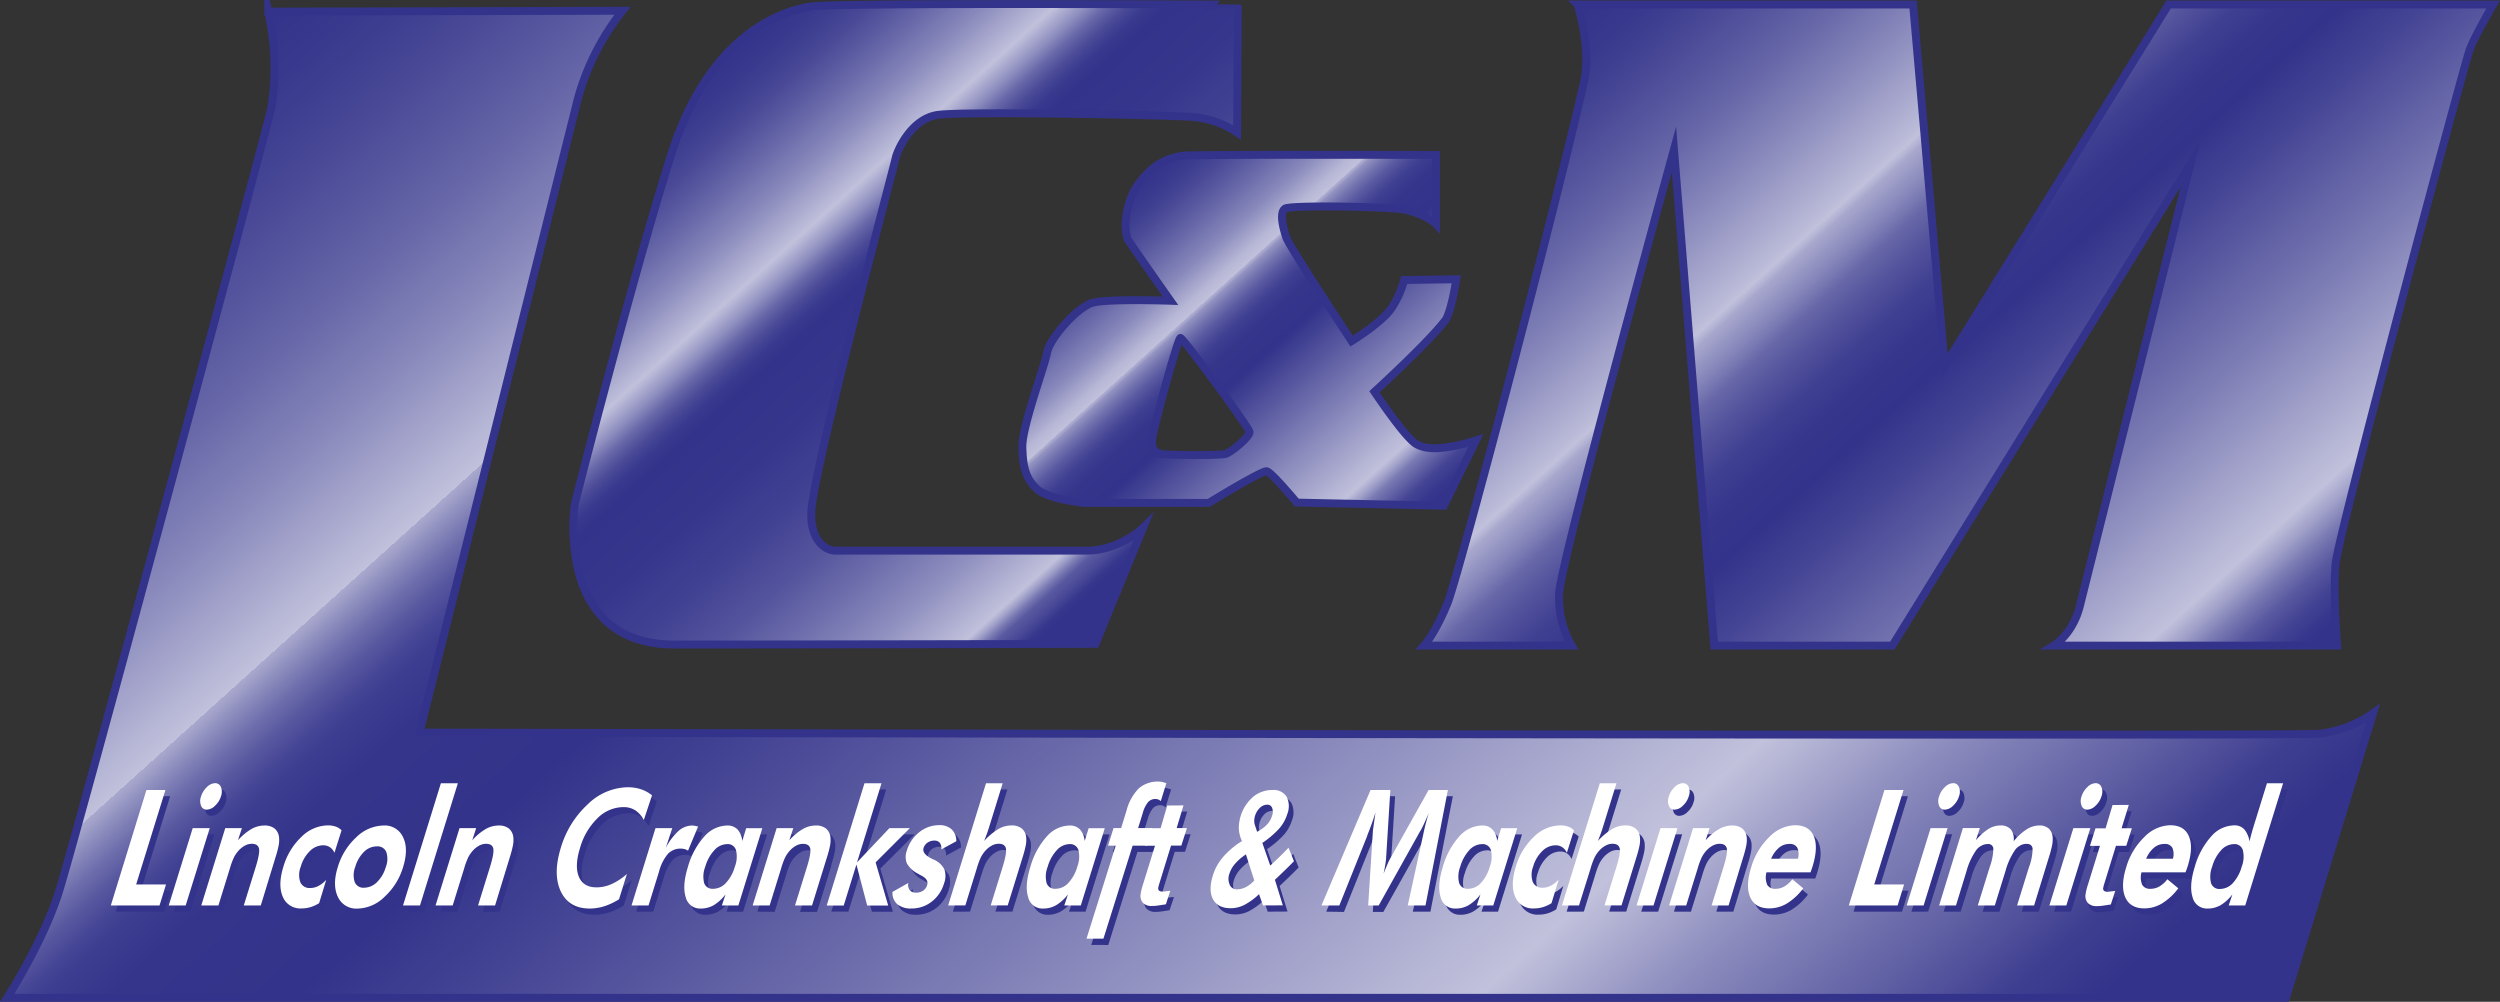 <svg xmlns="http://www.w3.org/2000/svg" viewBox="0 0 631.73 253.14"><rect x="0" y="0" width="631.73" height="253.14" fill="#333333" stroke="none"/><defs><style>.cls-1,.cls-2,.cls-3,.cls-4{stroke:#33338b;stroke-miterlimit:10;stroke-width:2px}.cls-1{fill:url(#linear-gradient)}.cls-2{fill:url(#linear-gradient-2)}.cls-3{fill:url(#linear-gradient-3)}.cls-4{fill:url(#linear-gradient-4)}.cls-5{fill:#33338b}.cls-6{fill:#fff}</style><linearGradient id="linear-gradient" x1="90.39" y1="-17.41" x2="442.58" y2="373.75" gradientUnits="userSpaceOnUse"><stop offset="0" stop-color="#33338b"/><stop offset=".03" stop-color="#39398e"/><stop offset=".07" stop-color="#494997"/><stop offset=".12" stop-color="#6464a7"/><stop offset=".17" stop-color="#8989bc"/><stop offset=".22" stop-color="#b8b8d7"/><stop offset=".23" stop-color="#c1c1dc"/><stop offset=".23" stop-color="#a9a9ce"/><stop offset=".24" stop-color="#8a8abc"/><stop offset=".25" stop-color="#6e6ead"/><stop offset=".26" stop-color="#5858a0"/><stop offset=".27" stop-color="#474797"/><stop offset=".28" stop-color="#3c3c90"/><stop offset=".3" stop-color="#35358c"/><stop offset=".36" stop-color="#33338b"/><stop offset=".44" stop-color="#4c4c99"/><stop offset=".61" stop-color="#8c8cbe"/><stop offset=".74" stop-color="#c1c1dc"/><stop offset=".8" stop-color="#8c8cbe"/><stop offset=".87" stop-color="#5c5ca2"/><stop offset=".91" stop-color="#3e3e91"/><stop offset=".94" stop-color="#33338b"/></linearGradient><linearGradient id="linear-gradient-2" x1="178.19" y1="18.26" x2="294.17" y2="147.07" gradientUnits="userSpaceOnUse"><stop offset="0" stop-color="#33338b"/><stop offset=".04" stop-color="#39398e"/><stop offset=".09" stop-color="#494997"/><stop offset=".14" stop-color="#6464a7"/><stop offset=".2" stop-color="#8989bc"/><stop offset=".26" stop-color="#b8b8d7"/><stop offset=".27" stop-color="#c1c1dc"/><stop offset=".3" stop-color="#8f8fc0"/><stop offset=".32" stop-color="#6767a9"/><stop offset=".34" stop-color="#4b4b98"/><stop offset=".36" stop-color="#39398f"/><stop offset=".38" stop-color="#33338b"/><stop offset=".47" stop-color="#36368d"/><stop offset=".55" stop-color="#414193"/><stop offset=".63" stop-color="#53539d"/><stop offset=".7" stop-color="#6d6dac"/><stop offset=".78" stop-color="#8e8ebf"/><stop offset=".85" stop-color="#b5b5d5"/><stop offset=".87" stop-color="#c1c1dc"/><stop offset=".88" stop-color="#a0a0c9"/><stop offset=".89" stop-color="#7979b3"/><stop offset=".9" stop-color="#5a5aa1"/><stop offset=".92" stop-color="#454595"/><stop offset=".93" stop-color="#37378e"/><stop offset=".94" stop-color="#33338b"/></linearGradient><linearGradient id="linear-gradient-3" x1="283.67" y1="49.44" x2="358.99" y2="133.08" gradientUnits="userSpaceOnUse"><stop offset="0" stop-color="#33338b"/><stop offset=".04" stop-color="#39398e"/><stop offset=".09" stop-color="#494997"/><stop offset=".15" stop-color="#6464a7"/><stop offset=".22" stop-color="#8989bc"/><stop offset=".28" stop-color="#b8b8d7"/><stop offset=".3" stop-color="#c1c1dc"/><stop offset=".3" stop-color="#b4b4d5"/><stop offset=".31" stop-color="#9292c1"/><stop offset=".33" stop-color="#7474b0"/><stop offset=".35" stop-color="#5c5ca3"/><stop offset=".37" stop-color="#4a4a98"/><stop offset=".39" stop-color="#3d3d91"/><stop offset=".42" stop-color="#35358c"/><stop offset=".48" stop-color="#33338b"/><stop offset=".66" stop-color="#7b7bb4"/><stop offset=".84" stop-color="#c1c1dc"/><stop offset=".86" stop-color="#a0a0c9"/><stop offset=".88" stop-color="#7979b3"/><stop offset=".91" stop-color="#5a5aa1"/><stop offset=".93" stop-color="#454595"/><stop offset=".96" stop-color="#37378e"/><stop offset=".98" stop-color="#33338b"/></linearGradient><linearGradient id="linear-gradient-4" x1="411.53" y1="-10.49" x2="578.02" y2="174.42" gradientUnits="userSpaceOnUse"><stop offset="0" stop-color="#33338b"/><stop offset=".05" stop-color="#39398e"/><stop offset=".1" stop-color="#494997"/><stop offset=".17" stop-color="#6464a7"/><stop offset=".24" stop-color="#8989bc"/><stop offset=".32" stop-color="#b8b8d7"/><stop offset=".33" stop-color="#c1c1dc"/><stop offset=".34" stop-color="#a7a7cd"/><stop offset=".37" stop-color="#8383b9"/><stop offset=".39" stop-color="#6666a8"/><stop offset=".42" stop-color="#50509b"/><stop offset=".45" stop-color="#3f3f92"/><stop offset=".48" stop-color="#36368d"/><stop offset=".52" stop-color="#33338b"/><stop offset=".58" stop-color="#464696"/><stop offset=".71" stop-color="#7979b3"/><stop offset=".87" stop-color="#c1c1dc"/><stop offset=".89" stop-color="#a0a0c9"/><stop offset=".91" stop-color="#7979b3"/><stop offset=".93" stop-color="#5a5aa1"/><stop offset=".95" stop-color="#454595"/><stop offset=".97" stop-color="#37378e"/><stop offset=".98" stop-color="#33338b"/></linearGradient></defs><title>Asset 1</title><g id="Layer_2" data-name="Layer 2"><g id="Layer_1-2" data-name="Layer 1"><path class="cls-1" d="M1.83 252.14h575.81l22-71.88a29.72 29.72 0 0 1-13.64 5.16c-5.19.65-480-.3-480-.3L146 25a62.32 62.32 0 0 1 11.3-22.28l-89.51.22a65.07 65.07 0 0 1 .79 24.32c-.33 2.17-48.86 182.69-53.66 198C11 237.85 1.83 252.14 1.83 252.14z"/><path class="cls-2" d="M204.93 1.64c-7 1-25.65 6.81-35.33 37.43s-24.34 88.2-24.34 88.2-5.4 35.6 25.13 35.6c31.06 0 106.44-.17 106.44-.17l12-29.31s-5.93 5.76-14.31 5.76h-63.3c-3.66 0-7.59-4.36-5.76-13.26 2.36-15.7 20.68-84.89 20.94-86.2s3.66-9.6 10.47-10.64 59.15.09 63.34.44a23.31 23.31 0 0 1 12.39 4l.17-32.3S211.91.6 204.93 1.64z"/><path class="cls-3" d="M262 123.54c-2.79-2.62-3.49-5.38-3.66-10.44s5.58-20.4 6.28-24.06 7.68-11.51 11.52-12.55 19.62-.49 19.62-.49S288 65 285 60.53c-1.74-4.8.87-11.6 2.36-13.61s4.73-6.72 11.71-7.59c2.65-.33 63.8-.17 63.8-.17v17.45s-2-2.09-7-3.4c-1.48-1-29.54-1.48-31.11-.52s-.51 5 .28 7.33 16.5 26.17 16.5 26.17 7.51-4.62 9.95-8.11a23.45 23.45 0 0 0 3.32-7.33l13.19-.18s-1.13 7.5-2.62 10.12C361.45 86.1 347.32 99 347.32 99s7.76 11.69 10.64 13.26 6.63 1 9.95.35a45.13 45.13 0 0 0 5.06-1.31l-8.11 16.49-37.17-.79s-6.37-7.66-7.59-7.92-14.66 8-14.66 8H274s-9.22-.92-12-3.54zm36.29-38.14c-.7 0-7 23.47-7.15 25.61s.35 3.36 2.44 3.71 14.66.35 16.05 0 6.28-4.36 6.11-5.58S299 85.4 298.29 85.4z"/><path class="cls-4" d="M398.62 1.14h84.8l8 91.26L548 1.14h82s-4.54 7.75-5.93 11.42S590.9 135 590.21 142.29s.35 20.85.35 20.85H519s4.89-2.93 6.63-10.26l27.92-111.6-75.37 121.86h-45L423 37.72s-28.62 104.06-29 112.09a24.11 24.11 0 0 0 3.14 13.33h-37.26s2.79-3.1 5.93-10.78c2.57-6.29 26-94.67 34.37-131.27 2.09-9.09-1.56-19.95-1.56-19.95z"/><path class="cls-5" d="M29.22 230.37l9-29.17H43l-7.4 23.87h7.55l-1.64 5.3zM43.83 230.37l6.06-19.54h4.29l-6.06 19.54zM52 202.8a5.3 5.3 0 0 1 1.46-2.33 3.07 3.07 0 0 1 2.07-1 1.53 1.53 0 0 1 1.49 1 3.2 3.2 0 0 1 0 2.34 5.3 5.3 0 0 1-1.48 2.35 3.11 3.11 0 0 1-2.09 1 1.49 1.49 0 0 1-1.46-1 3.3 3.3 0 0 1 .01-2.36zM52 230.37l6.06-19.54h4.21l-1 3.07a14.11 14.11 0 0 1 3.37-2.82 6.61 6.61 0 0 1 3.25-.91 4.08 4.08 0 0 1 2.66.77 3.42 3.42 0 0 1 1.12 2.34 7.09 7.09 0 0 1-.1 1.84 28.17 28.17 0 0 1-.85 3.22l-.19.62-3.54 11.42h-4.3l3-9.66q1.12-3.61.84-4.76t-1.82-1.16a3.73 3.73 0 0 0-1.79.49 6.09 6.09 0 0 0-1.67 1.38 7.72 7.72 0 0 0-1.06 1.59 19.15 19.15 0 0 0-1 2.73l-.24.78-2.67 8.61zM81.83 229.79a8.94 8.94 0 0 1-2.16 1 7.51 7.51 0 0 1-2.22.33 4.78 4.78 0 0 1-4.8-2.94q-1.29-2.94.16-7.64a16.79 16.79 0 0 1 4.55-7.5 9.65 9.65 0 0 1 6.65-2.9 6 6 0 0 1 2 .3 4 4 0 0 1 1.49.94l-1.8 5.7a3.15 3.15 0 0 0-1.13-1.41 3 3 0 0 0-1.73-.5 4.79 4.79 0 0 0-3.35 1.46 8.83 8.83 0 0 0-2.29 3.87 5.64 5.64 0 0 0-.11 3.93 2.52 2.52 0 0 0 2.54 1.46 4.29 4.29 0 0 0 2-.5 7.61 7.61 0 0 0 2-1.55zM103.06 220.67a16.63 16.63 0 0 1-4.66 7.49 10 10 0 0 1-6.84 3 5.09 5.09 0 0 1-5-3q-1.41-3 0-7.49a16.59 16.59 0 0 1 4.68-7.49 10.12 10.12 0 0 1 6.87-3 5.07 5.07 0 0 1 5 3q1.36 2.92-.05 7.49zm-4.37 0a5.57 5.57 0 0 0 .12-3.81 2.36 2.36 0 0 0-2.4-1.42 4.63 4.63 0 0 0-3.26 1.41 8.76 8.76 0 0 0-2.23 3.82 5.71 5.71 0 0 0-.14 3.83 2.33 2.33 0 0 0 2.38 1.43 4.69 4.69 0 0 0 3.28-1.43 8.71 8.71 0 0 0 2.25-3.88zM103 230.37l9.57-30.88h4.29l-9.57 30.88zM111.25 230.37l6.06-19.54h4.21l-1 3.07a14.11 14.11 0 0 1 3.37-2.82 6.61 6.61 0 0 1 3.25-.91 4.08 4.08 0 0 1 2.66.77 3.42 3.42 0 0 1 1.12 2.34 7.09 7.09 0 0 1-.1 1.84 28.17 28.17 0 0 1-.85 3.22l-.19.62-3.54 11.42H122l3-9.66q1.12-3.61.84-4.76t-1.84-1.17a3.73 3.73 0 0 0-1.79.49 6.09 6.09 0 0 0-1.67 1.38 7.72 7.72 0 0 0-1.06 1.59 19.15 19.15 0 0 0-1 2.73l-.24.78-2.67 8.61zM163.87 208.79a6.39 6.39 0 0 0-2.18-2.48 5.54 5.54 0 0 0-3-.79 9.31 9.31 0 0 0-6.5 2.79 16.91 16.91 0 0 0-4.42 7.49q-1.43 4.6-.31 7.3t4.48 2.7a9.37 9.37 0 0 0 3.83-.85 15.32 15.32 0 0 0 3.84-2.54l-2 6.4a16.19 16.19 0 0 1-3.71 1.75 12.14 12.14 0 0 1-3.66.58q-5.28 0-7.33-4.33t0-11a24.22 24.22 0 0 1 6.8-11 14.79 14.79 0 0 1 10.1-4.32 10.65 10.65 0 0 1 3.32.5 9.07 9.07 0 0 1 2.83 1.54zM169.42 215.84a14.81 14.81 0 0 1 3.19-4.26 5.28 5.28 0 0 1 3.45-1.41 6.45 6.45 0 0 1 1.28.2l.25.06-2.54 6.1a3.21 3.21 0 0 0-.85-.39 3.62 3.62 0 0 0-1-.13 4.29 4.29 0 0 0-3.23 1.32 11.35 11.35 0 0 0-2.23 4.43l-2.67 8.61h-4.3l6.06-19.54h4.24zM187.77 230.37h-4.17l.93-2.81a10.63 10.63 0 0 1-2.95 2.72 6.41 6.41 0 0 1-3.27.87 3.72 3.72 0 0 1-3.85-2.89q-.91-2.89.56-7.63a19.24 19.24 0 0 1 4.16-7.7 7.87 7.87 0 0 1 5.79-2.76 3.44 3.44 0 0 1 2.59 1 5 5 0 0 1 1.19 2.91l1-3.23h4.08zm-.89-9.8a6.91 6.91 0 0 0 .29-4.17 2.14 2.14 0 0 0-2.23-1.53 4.43 4.43 0 0 0-3.23 1.53 10.24 10.24 0 0 0-2.3 4.17 6.74 6.74 0 0 0-.29 4.12 2.18 2.18 0 0 0 2.28 1.47 4.41 4.41 0 0 0 3.22-1.47 10.08 10.08 0 0 0 2.26-4.12zM191.38 230.37l6.06-19.54h4.21l-1 3.07a14.13 14.13 0 0 1 3.37-2.82 6.61 6.61 0 0 1 3.25-.91 4.08 4.08 0 0 1 2.66.77 3.42 3.42 0 0 1 1.12 2.34 7.09 7.09 0 0 1-.09 1.84 28.17 28.17 0 0 1-.85 3.22l-.11.66-3.54 11.42h-4.3l3-9.66q1.12-3.61.84-4.76t-1.82-1.16a3.73 3.73 0 0 0-1.79.49 6.1 6.1 0 0 0-1.67 1.38 7.76 7.76 0 0 0-1.06 1.59 19.19 19.19 0 0 0-1 2.73l-.24.78-2.67 8.61zM219.64 199.49h4.3l-6.19 20 8.18-8.65h5.17l-8.65 8.65 3.18 10.9h-5.31L217.58 220l-3.21 10.36h-4.3zM226.72 226.94l4-2.25a2.19 2.19 0 0 0 .34 1.79 1.91 1.91 0 0 0 1.59.66 3.21 3.21 0 0 0 1.82-.51 2.56 2.56 0 0 0 1-1.41q.44-1.41-1.41-2.37-.57-.3-.9-.5a6.6 6.6 0 0 1-2.81-2.61 4.51 4.51 0 0 1 0-3.25 9.24 9.24 0 0 1 3.14-4.64 8 8 0 0 1 5.05-1.77 4.4 4.4 0 0 1 3.12 1.06 4.1 4.1 0 0 1 1.19 3l-3.8 2.07a2.32 2.32 0 0 0-.37-1.66 1.71 1.71 0 0 0-1.41-.57 2.92 2.92 0 0 0-1.7.52 2.52 2.52 0 0 0-1 1.35q-.45 1.46 2.09 2.71l.46.22a5.29 5.29 0 0 1 2.7 2.46 5.22 5.22 0 0 1-.08 3.57 9 9 0 0 1-3.14 4.62 8.23 8.23 0 0 1-5.14 1.71 5.21 5.21 0 0 1-3.57-1.12 3.73 3.73 0 0 1-1.17-3.08zM240.78 230.37l9.57-30.88h4.21l-3.4 11c-.19.61-.39 1.22-.61 1.82s-.45 1.19-.68 1.76a16.44 16.44 0 0 1 3.59-3 6.58 6.58 0 0 1 3.27-.92 4.09 4.09 0 0 1 2.67.78 3.35 3.35 0 0 1 1.11 2.33 7.1 7.1 0 0 1-.1 1.84 28.17 28.17 0 0 1-.85 3.22l-.19.62-3.54 11.42h-4.3l3-9.66q1.12-3.61.84-4.76c-.19-.77-.79-1.16-1.82-1.16a3.73 3.73 0 0 0-1.79.49 6.07 6.07 0 0 0-1.67 1.38 7.67 7.67 0 0 0-1.06 1.59 19.1 19.1 0 0 0-1 2.73l-.24.78-2.67 8.61zM274.31 230.37h-4.17l.93-2.81a10.63 10.63 0 0 1-2.95 2.72 6.41 6.41 0 0 1-3.27.87 3.72 3.72 0 0 1-3.85-2.89q-.91-2.89.56-7.63a19.24 19.24 0 0 1 4.16-7.7 7.87 7.87 0 0 1 5.79-2.76 3.44 3.44 0 0 1 2.59 1 5 5 0 0 1 1.19 2.91l1-3.23h4.08zm-.89-9.8a6.91 6.91 0 0 0 .29-4.17 2.14 2.14 0 0 0-2.23-1.53 4.43 4.43 0 0 0-3.23 1.53 10.24 10.24 0 0 0-2.3 4.17 6.74 6.74 0 0 0-.29 4.12 2.18 2.18 0 0 0 2.28 1.47 4.41 4.41 0 0 0 3.22-1.47 10.08 10.08 0 0 0 2.26-4.12zM275.75 238.77l7.38-23.51h-1.92l1.38-4.44h1.92l1.36-4.4a12.42 12.42 0 0 1 3.12-5.65 7.29 7.29 0 0 1 5.06-1.7 3.93 3.93 0 0 1 .78.09 8.12 8.12 0 0 1 1.1.33l-1.4 4.52a2.15 2.15 0 0 0-.63-.41 1.91 1.91 0 0 0-.72-.13 2.42 2.42 0 0 0-1.86.79A7.28 7.28 0 0 0 290 207l-1.19 3.84h3.64l-1.38 4.44h-3.64l-7.38 23.51zM320.34 230.37l-1-2.85a16.63 16.63 0 0 1-3.72 2.72 7.69 7.69 0 0 1-3.45.83q-3.26 0-4.47-2.29t0-6.08a12.84 12.84 0 0 1 2.58-4.6 20.65 20.65 0 0 1 4.75-4 8.32 8.32 0 0 1-.8-3.13 10.55 10.55 0 0 1 3.56-8 7.48 7.48 0 0 1 4.87-1.77 3.91 3.91 0 0 1 3.64 1.67 5.4 5.4 0 0 1 .15 4.48 10 10 0 0 1-2 3.57 23.56 23.56 0 0 1-4.28 3.65l2 5.72q1.34-1.21 2.47-2.32t2.15-2.2l1.37 3.43q-1.12 1.14-2.29 2.28t-2.52 2.4l2 6.46zm-2.2-6.31l-2.14-6.62-.6.44a12.54 12.54 0 0 0-2.33 2.17 6.94 6.94 0 0 0-1.24 2.29 3.72 3.72 0 0 0 .07 2.77 1.88 1.88 0 0 0 1.82 1.18 5 5 0 0 0 2.27-.57 7.46 7.46 0 0 0 2.15-1.67zm.72-12.29l1-.62a7.45 7.45 0 0 0 1.78-1.56 5.73 5.73 0 0 0 1-1.9 2.93 2.93 0 0 0 0-2 1.24 1.24 0 0 0-1.25-.78 2.65 2.65 0 0 0-1.83.79 4.62 4.62 0 0 0-1.24 2.06 4.11 4.11 0 0 0-.19 1.17 3.31 3.31 0 0 0 .16 1.12zM335.12 230.37l12.41-29.17h5l-1.07 17.17c0 .36-.09.88-.19 1.57s-.26 1.48-.44 2.37q.54-1.36 1-2.42t.77-1.56l9.65-17.13h4.87l-5.66 29.17H357l3.84-17.59q.42-2 .67-2.95T362 208c.09-.3.17-.53.22-.69s.1-.29.15-.41q-.76 1.71-1.35 3c-.39.83-.71 1.46-1 1.88l-10.46 18.65h-2.66l1.18-18.65c0-.17.07-.65.18-1.44s.27-1.92.49-3.43l-.27.86q-.63 2-1.82 5v.08l-7.05 17.59zM378.54 230.37h-4.17l.93-2.81a10.63 10.63 0 0 1-2.95 2.72 6.41 6.41 0 0 1-3.27.87 3.72 3.72 0 0 1-3.85-2.89q-.91-2.89.56-7.63a19.24 19.24 0 0 1 4.16-7.7 7.87 7.87 0 0 1 5.79-2.76 3.44 3.44 0 0 1 2.59 1 5 5 0 0 1 1.19 2.91l1-3.23h4.08zm-.89-9.8a6.91 6.91 0 0 0 .29-4.17 2.14 2.14 0 0 0-2.23-1.53 4.43 4.43 0 0 0-3.23 1.53 10.24 10.24 0 0 0-2.3 4.17 6.74 6.74 0 0 0-.29 4.12 2.18 2.18 0 0 0 2.28 1.47 4.41 4.41 0 0 0 3.22-1.47 10.08 10.08 0 0 0 2.26-4.12zM393.25 229.79a9 9 0 0 1-2.16 1 7.51 7.51 0 0 1-2.22.33 4.78 4.78 0 0 1-4.8-2.94q-1.29-2.94.16-7.64a16.79 16.79 0 0 1 4.55-7.5 9.65 9.65 0 0 1 6.65-2.9 6 6 0 0 1 2 .3 4 4 0 0 1 1.49.94l-1.8 5.7a3.17 3.17 0 0 0-1.13-1.41 3 3 0 0 0-1.73-.5 4.79 4.79 0 0 0-3.35 1.46 8.82 8.82 0 0 0-2.29 3.87 5.65 5.65 0 0 0-.11 3.93 2.52 2.52 0 0 0 2.54 1.46 4.29 4.29 0 0 0 2-.5 7.59 7.59 0 0 0 2-1.55zM395.88 230.37l9.57-30.88h4.21l-3.4 11c-.19.61-.39 1.22-.61 1.82s-.45 1.19-.68 1.76a16.44 16.44 0 0 1 3.59-3 6.58 6.58 0 0 1 3.26-.92 4.1 4.1 0 0 1 2.67.78 3.33 3.33 0 0 1 1.11 2.33 7.09 7.09 0 0 1-.09 1.84 28.17 28.17 0 0 1-.85 3.22l-.19.62-3.54 11.42h-4.3l3-9.66q1.12-3.61.84-4.76t-1.82-1.16a3.73 3.73 0 0 0-1.79.49 6.1 6.1 0 0 0-1.67 1.38 7.76 7.76 0 0 0-1.06 1.59 19.19 19.19 0 0 0-1 2.73l-.24.78-2.67 8.61zM414.73 230.37l6.06-19.54h4.29L419 230.37zm8.17-27.57a5.29 5.29 0 0 1 1.46-2.33 3.07 3.07 0 0 1 2.07-1 1.53 1.53 0 0 1 1.49 1 3.2 3.2 0 0 1 0 2.34 5.31 5.31 0 0 1-1.48 2.35 3.12 3.12 0 0 1-2.09 1 1.49 1.49 0 0 1-1.46-1 3.29 3.29 0 0 1 .01-2.36zM423 230.37l6-19.55h4.21l-1 3.07a14.08 14.08 0 0 1 3.37-2.82 6.6 6.6 0 0 1 3.25-.91 4.07 4.07 0 0 1 2.65.77 3.42 3.42 0 0 1 1.12 2.34 7.1 7.1 0 0 1-.1 1.84 28.17 28.17 0 0 1-.85 3.22l-.19.62-3.46 11.42h-4.3l3-9.66q1.12-3.61.84-4.76c-.19-.77-.79-1.16-1.82-1.16a3.73 3.73 0 0 0-1.79.49 6.07 6.07 0 0 0-1.67 1.38 7.67 7.67 0 0 0-1.06 1.59 19.1 19.1 0 0 0-1 2.73l-.24.78-2.67 8.61zM458.7 222h-11.13a4.81 4.81 0 0 0 .18 3.16 2.23 2.23 0 0 0 2.14 1 4.36 4.36 0 0 0 2.21-.6 7.06 7.06 0 0 0 2-1.81l2.76 2.29a15.18 15.18 0 0 1-4.11 3.82 8.66 8.66 0 0 1-4.48 1.25q-3.59 0-4.82-2.83t.26-7.61a17.29 17.29 0 0 1 4.54-7.57 9.44 9.44 0 0 1 6.54-3q3.54 0 4.73 2.78t-.3 7.58c-.05.17-.12.36-.19.57s-.18.57-.33.97zm-3.19-3.43a4 4 0 0 0-.15-2.8 2.1 2.1 0 0 0-2-.94 4 4 0 0 0-2.61.94 7.32 7.32 0 0 0-2 2.8zM468.38 230.37l9-29.17h4.73l-7.4 23.87h7.55l-1.64 5.3zM483 230.37l6-19.55h4.29l-6.06 19.54zm8.17-27.57a5.29 5.29 0 0 1 1.46-2.33 3.07 3.07 0 0 1 2.07-1 1.53 1.53 0 0 1 1.49 1 3.2 3.2 0 0 1 0 2.34 5.31 5.31 0 0 1-1.48 2.35 3.12 3.12 0 0 1-2.09 1 1.49 1.49 0 0 1-1.46-1 3.29 3.29 0 0 1-.01-2.36zM495.45 230.37h-4.3l6.06-19.54h4.3l-1 3.07a13.63 13.63 0 0 1 3.14-2.83 5.72 5.72 0 0 1 3-.9 3.35 3.35 0 0 1 2.69 1 4.1 4.1 0 0 1 .7 3 13.92 13.92 0 0 1 3.26-3 6 6 0 0 1 3.17-1 3.52 3.52 0 0 1 2.43.77 3.33 3.33 0 0 1 1 2.3 7.86 7.86 0 0 1-.13 1.89 29.84 29.84 0 0 1-.86 3.21l-.19.62-3.54 11.42h-4.3l3-9.66a13.43 13.43 0 0 0 .92-4.74q-.19-1.17-1.56-1.17a3.63 3.63 0 0 0-2.92 1.63 17.76 17.76 0 0 0-2.4 5.34l-2.67 8.61H501l3-9.66a14.29 14.29 0 0 0 .93-4.66 1.24 1.24 0 0 0-1.39-1.21 3.72 3.72 0 0 0-3 1.64 17.16 17.16 0 0 0-2.41 5.29zM519.05 230.37l6.06-19.54h4.29l-6.06 19.54zm8.17-27.57a5.29 5.29 0 0 1 1.46-2.33 3.07 3.07 0 0 1 2.07-1 1.53 1.53 0 0 1 1.49 1 3.2 3.2 0 0 1 0 2.34 5.31 5.31 0 0 1-1.48 2.35 3.12 3.12 0 0 1-2.09 1 1.49 1.49 0 0 1-1.46-1 3.29 3.29 0 0 1 .01-2.36zM553.46 222h-11.13a4.82 4.82 0 0 0 .18 3.16 2.23 2.23 0 0 0 2.14 1 4.37 4.37 0 0 0 2.22-.6 7.08 7.08 0 0 0 2-1.81l2.76 2.29a15.15 15.15 0 0 1-4.11 3.82 8.66 8.66 0 0 1-4.48 1.25q-3.59 0-4.82-2.83t.26-7.61a17.26 17.26 0 0 1 4.55-7.57 9.44 9.44 0 0 1 6.54-3q3.53 0 4.73 2.78t-.3 7.58c-.05.17-.12.36-.19.57zm-3.2-3.43a4 4 0 0 0-.15-2.8 2.1 2.1 0 0 0-2-.94 4 4 0 0 0-2.61.94 7.37 7.37 0 0 0-2 2.8zM568.54 230.37h-4.17l.93-2.81a10.63 10.63 0 0 1-2.95 2.72 6.41 6.41 0 0 1-3.27.87 3.72 3.72 0 0 1-3.85-2.89q-.91-2.89.56-7.63a19.37 19.37 0 0 1 4.21-7.73 7.88 7.88 0 0 1 5.79-2.77 3.32 3.32 0 0 1 2.54 1 6.21 6.21 0 0 1 1.34 3.09c.1-.48.22-1 .38-1.58s.34-1.24.57-2l3.38-11.15h4.08zm-.89-9.8a6.91 6.91 0 0 0 .29-4.17 2.14 2.14 0 0 0-2.23-1.53 4.45 4.45 0 0 0-3.22 1.5 10.15 10.15 0 0 0-2.29 4.16 6.86 6.86 0 0 0-.29 4.14 2.17 2.17 0 0 0 2.28 1.49 4.41 4.41 0 0 0 3.22-1.47 10.08 10.08 0 0 0 2.24-4.12z"/><path class="cls-6" d="M28 228.8l9-29.17h4.8l-7.4 23.87h7.55l-1.64 5.3zM42.64 228.8l6.06-19.54H53l-6.08 19.54zm8.17-27.57a5.3 5.3 0 0 1 1.46-2.33 3.07 3.07 0 0 1 2.07-1 1.53 1.53 0 0 1 1.49 1 3.2 3.2 0 0 1 0 2.34 5.3 5.3 0 0 1-1.48 2.35 3.11 3.11 0 0 1-2.09 1 1.49 1.49 0 0 1-1.46-1 3.3 3.3 0 0 1 .01-2.36zM50.86 228.8l6.06-19.54h4.21l-1 3.07a14.11 14.11 0 0 1 3.37-2.82 6.61 6.61 0 0 1 3.25-.91 4.08 4.08 0 0 1 2.66.77 3.42 3.42 0 0 1 1.12 2.34 7.09 7.09 0 0 1-.1 1.84 28.17 28.17 0 0 1-.85 3.22l-.19.62-3.49 11.41h-4.3l3-9.66q1.12-3.61.84-4.76t-1.82-1.16a3.73 3.73 0 0 0-1.79.49 6.09 6.09 0 0 0-1.67 1.38 7.72 7.72 0 0 0-1.06 1.59 19.15 19.15 0 0 0-1 2.73l-.24.78-2.67 8.61zM80.64 228.22a8.94 8.94 0 0 1-2.16 1 7.51 7.51 0 0 1-2.22.33 4.78 4.78 0 0 1-4.8-2.94q-1.29-2.94.16-7.64a16.79 16.79 0 0 1 4.55-7.5 9.65 9.65 0 0 1 6.65-2.9 6 6 0 0 1 2 .3 4 4 0 0 1 1.49.94l-1.8 5.7a3.15 3.15 0 0 0-1.13-1.41 3 3 0 0 0-1.73-.5 4.79 4.79 0 0 0-3.35 1.46A8.83 8.83 0 0 0 76 219a5.64 5.64 0 0 0-.11 3.93 2.52 2.52 0 0 0 2.54 1.46 4.29 4.29 0 0 0 2-.5 7.61 7.61 0 0 0 2-1.55zM101.86 219.1a16.63 16.63 0 0 1-4.66 7.49 10 10 0 0 1-6.84 3 5.09 5.09 0 0 1-5-3q-1.41-3 0-7.49a16.59 16.59 0 0 1 4.64-7.5 10.12 10.12 0 0 1 6.87-3 5.07 5.07 0 0 1 5 3q1.41 2.93-.01 7.5zm-4.37 0a5.57 5.57 0 0 0 .12-3.81 2.36 2.36 0 0 0-2.4-1.42 4.63 4.63 0 0 0-3.21 1.36 8.76 8.76 0 0 0-2.23 3.82 5.71 5.71 0 0 0-.14 3.83 2.33 2.33 0 0 0 2.37 1.44 4.69 4.69 0 0 0 3.28-1.43 8.71 8.71 0 0 0 2.22-3.84zM101.84 228.8l9.57-30.88h4.29l-9.57 30.88zM110.06 228.8l6.06-19.54h4.21l-1 3.07a14.11 14.11 0 0 1 3.37-2.82 6.61 6.61 0 0 1 3.25-.91 4.08 4.08 0 0 1 2.66.77 3.42 3.42 0 0 1 1.12 2.34 7.09 7.09 0 0 1-.1 1.84 28.17 28.17 0 0 1-.85 3.22l-.19.62-3.49 11.41h-4.3l3-9.66q1.12-3.61.84-4.76t-1.82-1.16a3.73 3.73 0 0 0-1.79.49 6.09 6.09 0 0 0-1.67 1.38 7.72 7.72 0 0 0-1.06 1.59 19.15 19.15 0 0 0-1 2.73l-.24.78-2.67 8.61zM162.68 207.22a6.39 6.39 0 0 0-2.18-2.48 5.54 5.54 0 0 0-3-.79 9.31 9.31 0 0 0-6.5 2.79 16.91 16.91 0 0 0-4.42 7.49q-1.43 4.6-.31 7.3t4.48 2.7a9.37 9.37 0 0 0 3.83-.85 15.32 15.32 0 0 0 3.84-2.54l-2 6.4a16.19 16.19 0 0 1-3.72 1.76 12.14 12.14 0 0 1-3.66.58q-5.28 0-7.33-4.33t0-11a24.22 24.22 0 0 1 6.8-11 14.79 14.79 0 0 1 10.1-4.32 10.65 10.65 0 0 1 3.32.5 9.07 9.07 0 0 1 2.83 1.54zM168.23 214.27a14.81 14.81 0 0 1 3.19-4.26 5.28 5.28 0 0 1 3.45-1.41 6.45 6.45 0 0 1 1.28.2l.25.06-2.54 6.1a3.21 3.21 0 0 0-.85-.39 3.62 3.62 0 0 0-1-.13 4.29 4.29 0 0 0-3.23 1.32 11.35 11.35 0 0 0-2.23 4.43l-2.67 8.61h-4.3l6.06-19.54h4.24zM186.58 228.8h-4.17l.93-2.81a10.63 10.63 0 0 1-2.95 2.72 6.41 6.41 0 0 1-3.27.87 3.72 3.72 0 0 1-3.85-2.89q-.91-2.89.56-7.63a19.24 19.24 0 0 1 4.16-7.7 7.87 7.87 0 0 1 5.79-2.76 3.44 3.44 0 0 1 2.59 1 5 5 0 0 1 1.19 2.91l1-3.23h4.08zm-.89-9.8a6.91 6.91 0 0 0 .29-4.17 2.14 2.14 0 0 0-2.23-1.53 4.43 4.43 0 0 0-3.23 1.53 10.24 10.24 0 0 0-2.3 4.17 6.74 6.74 0 0 0-.29 4.12 2.18 2.18 0 0 0 2.28 1.47 4.41 4.41 0 0 0 3.22-1.47 10.08 10.08 0 0 0 2.26-4.12zM190.19 228.8l6.06-19.54h4.21l-1 3.07a14.13 14.13 0 0 1 3.37-2.82 6.61 6.61 0 0 1 3.25-.91 4.08 4.08 0 0 1 2.66.77 3.42 3.42 0 0 1 1.12 2.34 7.09 7.09 0 0 1-.09 1.84 28.17 28.17 0 0 1-.85 3.22l-.19.62-3.54 11.42h-4.3l3-9.66q1.12-3.61.84-4.76t-1.82-1.16a3.73 3.73 0 0 0-1.79.49 6.1 6.1 0 0 0-1.67 1.38 7.76 7.76 0 0 0-1.06 1.59 19.19 19.19 0 0 0-1 2.73l-.24.78-2.67 8.61zM218.45 197.92h4.3l-6.19 20 8.18-8.65h5.17l-8.65 8.65 3.18 10.9h-5.31l-2.72-10.36-3.21 10.36h-4.3zM225.53 225.37l4-2.25a2.19 2.19 0 0 0 .34 1.79 1.91 1.91 0 0 0 1.59.66 3.21 3.21 0 0 0 1.82-.51 2.56 2.56 0 0 0 1-1.41q.44-1.41-1.41-2.37-.57-.3-.9-.5a6.6 6.6 0 0 1-2.81-2.61 4.51 4.51 0 0 1 0-3.25 9.24 9.24 0 0 1 3.14-4.64 8 8 0 0 1 5.05-1.77 4.4 4.4 0 0 1 3.12 1.06 4.1 4.1 0 0 1 1.19 3l-3.8 2.07a2.32 2.32 0 0 0-.37-1.66 1.71 1.71 0 0 0-1.41-.57 2.92 2.92 0 0 0-1.7.52 2.52 2.52 0 0 0-1 1.35q-.45 1.46 2.09 2.71l.46.22a5.29 5.29 0 0 1 2.7 2.46 5.22 5.22 0 0 1-.08 3.57 9 9 0 0 1-3.14 4.62 8.23 8.23 0 0 1-5.14 1.71 5.21 5.21 0 0 1-3.57-1.12 3.73 3.73 0 0 1-1.17-3.08zM239.59 228.8l9.57-30.88h4.21l-3.4 11c-.19.61-.39 1.22-.61 1.82s-.45 1.19-.68 1.76a16.44 16.44 0 0 1 3.59-3 6.58 6.58 0 0 1 3.27-.92 4.09 4.09 0 0 1 2.67.78 3.35 3.35 0 0 1 1.11 2.33 7.1 7.1 0 0 1-.1 1.84 28.17 28.17 0 0 1-.85 3.22l-.19.62-3.54 11.42h-4.3l3-9.66q1.12-3.61.84-4.76c-.19-.77-.79-1.16-1.82-1.16a3.73 3.73 0 0 0-1.79.49 6.07 6.07 0 0 0-1.67 1.38 7.67 7.67 0 0 0-1.06 1.59 19.1 19.1 0 0 0-1 2.73l-.24.78-2.67 8.61zM273.11 228.8h-4.17l.93-2.81a10.63 10.63 0 0 1-2.95 2.72 6.41 6.41 0 0 1-3.27.87 3.72 3.72 0 0 1-3.85-2.89q-.91-2.89.56-7.63a19.24 19.24 0 0 1 4.16-7.7 7.87 7.87 0 0 1 5.79-2.76 3.44 3.44 0 0 1 2.59 1 5 5 0 0 1 1.19 2.91l1-3.23h4.08zm-.89-9.8a6.91 6.91 0 0 0 .29-4.17 2.14 2.14 0 0 0-2.23-1.53 4.43 4.43 0 0 0-3.23 1.53 10.24 10.24 0 0 0-2.3 4.17 6.74 6.74 0 0 0-.29 4.12 2.18 2.18 0 0 0 2.28 1.47 4.41 4.41 0 0 0 3.22-1.47 10.08 10.08 0 0 0 2.27-4.12zM274.55 237.2l7.38-23.51H280l1.38-4.44h1.92l1.36-4.4a12.42 12.42 0 0 1 3.12-5.65 7.29 7.29 0 0 1 5.06-1.7 3.93 3.93 0 0 1 .78.09 8.12 8.12 0 0 1 1.1.33l-1.4 4.52a2.15 2.15 0 0 0-.63-.41 1.91 1.91 0 0 0-.72-.13 2.42 2.42 0 0 0-1.86.79 7.28 7.28 0 0 0-1.33 2.72l-1.19 3.84h3.59l-1.38 4.44h-3.59l-7.38 23.51zM319.15 228.8l-1-2.85a16.63 16.63 0 0 1-3.72 2.72 7.69 7.69 0 0 1-3.45.83q-3.26 0-4.47-2.29t0-6.08a12.84 12.84 0 0 1 2.58-4.6 20.65 20.65 0 0 1 4.75-4 8.32 8.32 0 0 1-.8-3.13 10.55 10.55 0 0 1 3.56-8 7.48 7.48 0 0 1 4.87-1.77 3.91 3.91 0 0 1 3.64 1.67 5.4 5.4 0 0 1 .15 4.48 10 10 0 0 1-2 3.57 23.56 23.56 0 0 1-4.28 3.65l2 5.72q1.34-1.21 2.47-2.32t2.15-2.2l1.37 3.43q-1.12 1.14-2.29 2.28t-2.52 2.4l2 6.46zm-2.2-6.31l-2.12-6.61-.6.44a12.54 12.54 0 0 0-2.33 2.17 6.94 6.94 0 0 0-1.24 2.29 3.72 3.72 0 0 0 .07 2.77 1.88 1.88 0 0 0 1.82 1.18 5 5 0 0 0 2.27-.57 7.46 7.46 0 0 0 2.13-1.68zm.72-12.29l1-.62a7.45 7.45 0 0 0 1.78-1.56 5.73 5.73 0 0 0 1-1.9 2.93 2.93 0 0 0 0-2 1.24 1.24 0 0 0-1.25-.78 2.65 2.65 0 0 0-1.83.79 4.62 4.62 0 0 0-1.24 2.06 4.11 4.11 0 0 0-.19 1.17 3.31 3.31 0 0 0 .16 1.12zM333.92 228.8l12.41-29.17h5l-1.07 17.17c0 .36-.09.88-.19 1.57s-.26 1.48-.44 2.37q.54-1.36 1-2.42t.77-1.56l9.6-17.13h4.87l-5.66 29.17h-4.48l3.84-17.59q.42-2 .67-2.95t.51-1.85c.09-.3.17-.53.22-.69s.1-.29.15-.41q-.76 1.71-1.35 3c-.39.83-.71 1.46-1 1.88l-10.38 18.61h-2.66l1.18-18.65c0-.17.07-.65.18-1.44s.27-1.92.49-3.43l-.27.86q-.63 2-1.82 5v.08l-7.05 17.59zM377.34 228.8h-4.17l.93-2.81a10.63 10.63 0 0 1-2.95 2.72 6.41 6.41 0 0 1-3.27.87 3.72 3.72 0 0 1-3.85-2.89q-.91-2.89.56-7.63a19.24 19.24 0 0 1 4.16-7.7 7.87 7.87 0 0 1 5.79-2.76 3.44 3.44 0 0 1 2.59 1 5 5 0 0 1 1.19 2.91l1-3.23h4.08zm-.89-9.8a6.91 6.91 0 0 0 .29-4.17 2.14 2.14 0 0 0-2.23-1.53 4.43 4.43 0 0 0-3.23 1.53A10.24 10.24 0 0 0 369 219a6.74 6.74 0 0 0-.29 4.12 2.18 2.18 0 0 0 2.28 1.47 4.41 4.41 0 0 0 3.22-1.47 10.08 10.08 0 0 0 2.25-4.12zM392.06 228.22a9 9 0 0 1-2.16 1 7.51 7.51 0 0 1-2.22.33 4.78 4.78 0 0 1-4.8-2.94q-1.29-2.94.16-7.64a16.79 16.79 0 0 1 4.55-7.5 9.65 9.65 0 0 1 6.65-2.9 6 6 0 0 1 2 .3 4 4 0 0 1 1.49.94l-1.8 5.7a3.17 3.17 0 0 0-1.13-1.41 3 3 0 0 0-1.73-.5 4.79 4.79 0 0 0-3.35 1.46 8.82 8.82 0 0 0-2.29 3.87 5.65 5.65 0 0 0-.11 3.93 2.52 2.52 0 0 0 2.54 1.46 4.29 4.29 0 0 0 2-.5 7.59 7.59 0 0 0 2-1.55zM394.69 228.8l9.57-30.88h4.21l-3.4 11c-.19.61-.39 1.22-.61 1.82s-.45 1.19-.68 1.76a16.44 16.44 0 0 1 3.59-3 6.58 6.58 0 0 1 3.26-.92 4.1 4.1 0 0 1 2.67.78 3.33 3.33 0 0 1 1.11 2.33 7.09 7.09 0 0 1-.09 1.84 28.17 28.17 0 0 1-.85 3.22l-.19.62-3.54 11.42h-4.3l3-9.66q1.12-3.61.84-4.76t-1.82-1.16a3.73 3.73 0 0 0-1.79.49 6.1 6.1 0 0 0-1.67 1.38 7.76 7.76 0 0 0-1.06 1.59 19.19 19.19 0 0 0-1 2.73l-.24.78-2.7 8.62zM413.54 228.8l6.06-19.54h4.29l-6.06 19.54zm8.17-27.57a5.29 5.29 0 0 1 1.46-2.33 3.07 3.07 0 0 1 2.07-1 1.53 1.53 0 0 1 1.49 1 3.2 3.2 0 0 1 0 2.34 5.31 5.31 0 0 1-1.48 2.35 3.12 3.12 0 0 1-2.09 1 1.49 1.49 0 0 1-1.46-1 3.29 3.29 0 0 1 .01-2.36zM421.76 228.8l6.06-19.54H432l-1 3.07a14.08 14.08 0 0 1 3.37-2.82 6.6 6.6 0 0 1 3.25-.91 4.07 4.07 0 0 1 2.65.77 3.42 3.42 0 0 1 1.12 2.34 7.1 7.1 0 0 1-.1 1.84 28.17 28.17 0 0 1-.85 3.22l-.19.62-3.45 11.41h-4.3l3-9.66q1.12-3.61.84-4.76c-.19-.77-.79-1.16-1.82-1.16a3.73 3.73 0 0 0-1.79.49 6.07 6.07 0 0 0-1.67 1.38 7.67 7.67 0 0 0-1.06 1.59 19.1 19.1 0 0 0-1 2.73l-.24.78-2.67 8.61zM457.5 220.43h-11.12a4.81 4.81 0 0 0 .18 3.16 2.23 2.23 0 0 0 2.14 1 4.36 4.36 0 0 0 2.21-.6 7.06 7.06 0 0 0 2-1.81l2.76 2.29a15.18 15.18 0 0 1-4.11 3.82 8.66 8.66 0 0 1-4.48 1.25q-3.59 0-4.82-2.83t.26-7.61a17.29 17.29 0 0 1 4.54-7.57 9.44 9.44 0 0 1 6.54-3q3.54 0 4.73 2.78T458 219c-.05.17-.12.36-.19.57s-.15.43-.31.86zm-3.19-3.43a4 4 0 0 0-.15-2.8 2.1 2.1 0 0 0-2-.94 4 4 0 0 0-2.61.94 7.32 7.32 0 0 0-2 2.8zM467.18 228.8l9-29.17H481l-7.4 23.87h7.55l-1.64 5.3zM481.79 228.8l6.06-19.54h4.29l-6.06 19.54zm8.21-27.57a5.29 5.29 0 0 1 1.46-2.33 3.07 3.07 0 0 1 2.07-1 1.53 1.53 0 0 1 1.49 1 3.2 3.2 0 0 1 0 2.34 5.31 5.31 0 0 1-1.48 2.35 3.12 3.12 0 0 1-2.09 1 1.49 1.49 0 0 1-1.46-1 3.29 3.29 0 0 1 .01-2.36zM494.26 228.8H490l6-19.55h4.3l-1 3.07a13.63 13.63 0 0 1 3.14-2.83 5.72 5.72 0 0 1 3-.9 3.35 3.35 0 0 1 2.69 1 4.1 4.1 0 0 1 .7 3 13.92 13.92 0 0 1 3.26-3 6 6 0 0 1 3.17-1 3.52 3.52 0 0 1 2.43.77 3.33 3.33 0 0 1 1 2.3 7.86 7.86 0 0 1-.13 1.89 29.84 29.84 0 0 1-.86 3.21l-.19.62L514 228.8h-4.3l3-9.66a13.43 13.43 0 0 0 .92-4.74q-.19-1.17-1.56-1.17a3.63 3.63 0 0 0-2.92 1.63 17.76 17.76 0 0 0-2.4 5.34l-2.67 8.61h-4.3l3-9.66a14.29 14.29 0 0 0 .93-4.66 1.24 1.24 0 0 0-1.39-1.21 3.72 3.72 0 0 0-3 1.64 17.16 17.16 0 0 0-2.41 5.29zM517.86 228.8l6.06-19.54h4.29l-6.06 19.54zm8.14-27.57a5.29 5.29 0 0 1 1.46-2.33 3.07 3.07 0 0 1 2.07-1 1.53 1.53 0 0 1 1.49 1 3.2 3.2 0 0 1 0 2.34 5.31 5.31 0 0 1-1.48 2.35 3.12 3.12 0 0 1-2.09 1 1.49 1.49 0 0 1-1.46-1 3.29 3.29 0 0 1 .01-2.36zM552.27 220.43h-11.13a4.82 4.82 0 0 0 .18 3.16 2.23 2.23 0 0 0 2.14 1 4.37 4.37 0 0 0 2.22-.6 7.08 7.08 0 0 0 2-1.81l2.76 2.29a15.15 15.15 0 0 1-4.11 3.82 8.66 8.66 0 0 1-4.48 1.25q-3.59 0-4.82-2.83t.26-7.61a17.26 17.26 0 0 1 4.55-7.57 9.44 9.44 0 0 1 6.54-3q3.53 0 4.73 2.78t-.3 7.58c-.05.17-.12.36-.19.57zm-3.2-3.43a4 4 0 0 0-.15-2.8 2.1 2.1 0 0 0-2-.94 4 4 0 0 0-2.61.94 7.37 7.37 0 0 0-2 2.8zM567.35 228.8h-4.17l.93-2.81a10.63 10.63 0 0 1-2.95 2.72 6.41 6.41 0 0 1-3.27.87 3.72 3.72 0 0 1-3.85-2.89q-.91-2.89.56-7.63a19.37 19.37 0 0 1 4.17-7.73 7.88 7.88 0 0 1 5.79-2.77 3.32 3.32 0 0 1 2.54 1 6.21 6.21 0 0 1 1.34 3.09c.1-.48.22-1 .38-1.58s.34-1.24.57-2l3.45-11.14h4.08zm-.89-9.8a6.91 6.91 0 0 0 .29-4.17 2.14 2.14 0 0 0-2.23-1.53 4.45 4.45 0 0 0-3.22 1.5 10.15 10.15 0 0 0-2.3 4.2 6.86 6.86 0 0 0-.29 4.14 2.17 2.17 0 0 0 2.28 1.49 4.41 4.41 0 0 0 3.22-1.47 10.08 10.08 0 0 0 2.25-4.16z"/><path class="cls-5" d="M300 205.08l-1.73 5.73h2.6l-1.42 4.43h-2.6l-3.08 10-.06.19c0 .19-.07.32-.08.39a.87.87 0 0 0 .19.8 1.59 1.59 0 0 0 1 .24l1.84-.21-1.12 3.35c-.38.07-2.17.34-2.5.37a8.92 8.92 0 0 1-1 .05 3 3 0 0 1-2.31-.8 2.68 2.68 0 0 1-.55-2.29 10.7 10.7 0 0 1 .21-1.1q.15-.6.4-1.36l3-9.67h-2.53l1.4-4.43h2.55l1.68-5.73z"/><path class="cls-6" d="M299.06 203.52l-1.73 5.73h2.6l-1.42 4.43h-2.6l-3.08 10-.06.19c0 .19-.07.32-.08.39a.87.87 0 0 0 .19.8 1.59 1.59 0 0 0 1 .24l1.84-.21-1.11 3.42c-.38.07-2.17.34-2.5.37a8.92 8.92 0 0 1-1 .05 3 3 0 0 1-2.31-.8 2.68 2.68 0 0 1-.55-2.29 10.7 10.7 0 0 1 .21-1.1q.15-.6.4-1.36l3-9.67h-2.53l1.4-4.43h2.55l1.68-5.73z"/><path class="cls-5" d="M538.66 205l-1.82 5.9h2.6l-1.44 4.39h-2.6l-3.08 10-.06.19c0 .19-.07.32-.08.39a.87.87 0 0 0 .19.8 1.59 1.59 0 0 0 1 .24l1.84-.21-1.11 3.42c-.38.07-2.17.34-2.5.37a8.92 8.92 0 0 1-1 .05 3 3 0 0 1-2.31-.8 2.68 2.68 0 0 1-.55-2.29 10.7 10.7 0 0 1 .21-1.1q.15-.6.4-1.36l3-9.67h-2.53l1.4-4.43h2.55l1.77-5.9z"/><path class="cls-6" d="M537.93 203.39l-1.82 5.9h2.6l-1.42 4.43h-2.6l-3.08 10-.06.19c0 .19-.07.32-.08.39a.87.87 0 0 0 .19.8 1.59 1.59 0 0 0 1 .24l1.84-.21-1.11 3.42c-.38.07-2.17.34-2.5.37a8.92 8.92 0 0 1-1 .05 3 3 0 0 1-2.31-.8 2.68 2.68 0 0 1-.55-2.29 10.7 10.7 0 0 1 .21-1.1q.15-.6.4-1.36l3-9.67h-2.53l1.4-4.43h2.55l1.77-5.9z"/></g></g></svg>